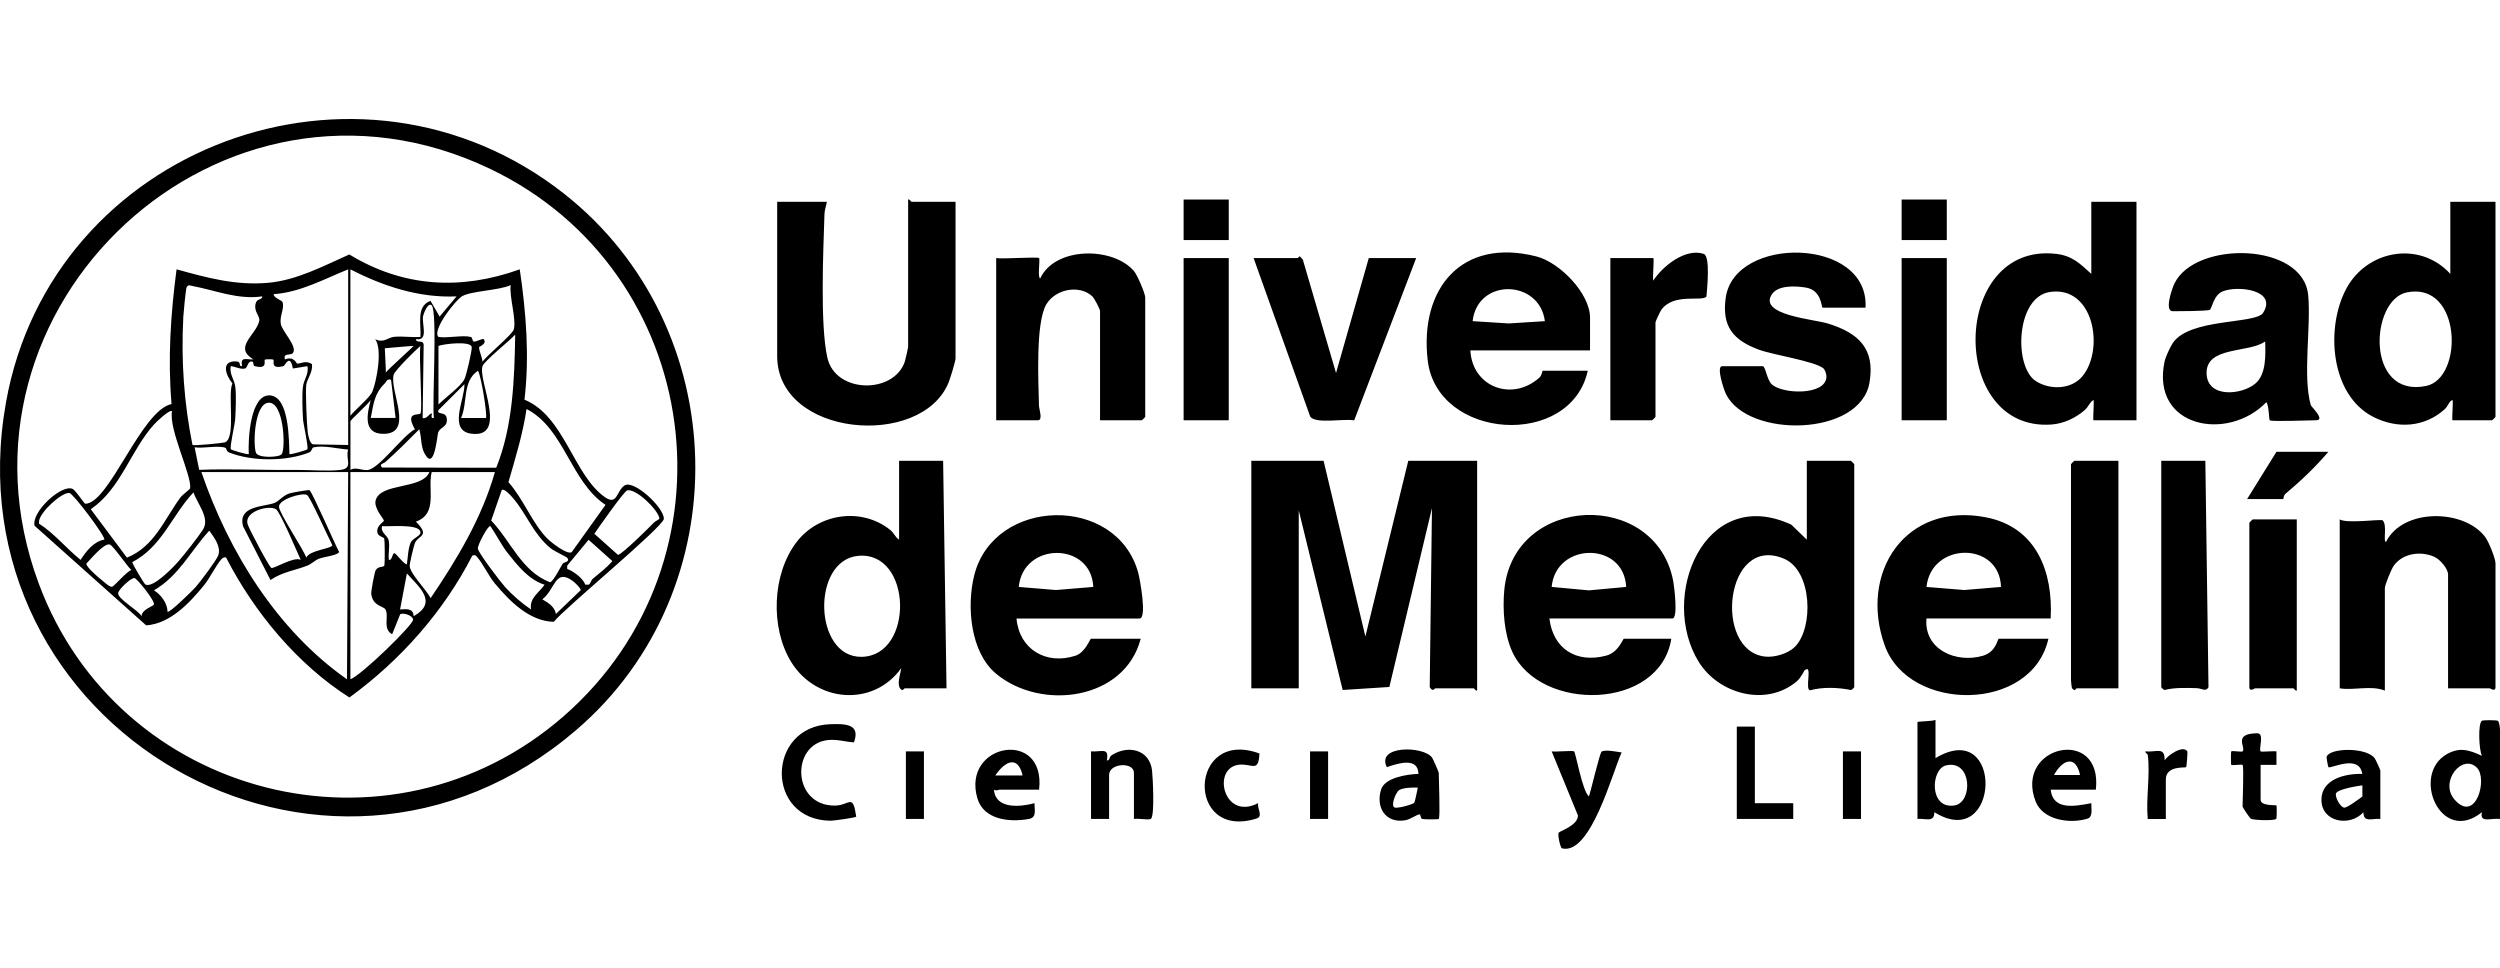<svg width="124" height="48" viewBox="0 0 124 48" fill="none" xmlns="http://www.w3.org/2000/svg">
<path d="M79.441 37.281C79.625 37.163 80.212 37.292 80.434 37.322C79.993 38.245 78.906 42.442 77.475 42.078C77.391 42.056 77.247 41.39 77.311 41.302C77.376 41.214 78.264 40.945 78.267 40.451L76.963 37.268C77.159 37.302 78.017 37.213 78.078 37.27L78.077 37.273C78.161 37.355 78.485 39.247 78.811 39.502C78.911 39.225 79.344 37.345 79.441 37.281ZM62.325 40.599C58.789 41.707 58.957 36.085 62.468 37.373C62.425 38.359 62.09 37.85 61.445 37.931C60.089 38.098 60.69 40.727 62.401 39.837C62.353 40.116 62.666 40.492 62.325 40.599ZM123.101 35.75C123.153 35.711 123.831 35.712 123.894 35.753C123.966 35.802 124 36.112 124 36.207V40.62C123.579 40.559 122.972 40.85 123.103 40.284C121.057 41.946 119.556 38.402 121.383 37.395C122.026 37.041 122.49 37.208 123.104 37.49C122.956 37.198 122.899 35.901 123.101 35.75ZM100.965 39.747C99.892 36.97 104.311 35.991 103.954 39.168H101.714C101.825 40.22 102.955 39.984 103.729 39.838C103.717 40.077 103.825 40.516 103.545 40.603C102.685 40.873 101.328 40.69 100.964 39.747H100.965ZM115.396 37.559C115.495 37.085 117.362 37.048 117.782 37.605L117.783 37.606C117.833 37.673 118.064 38.182 118.065 38.219V40.621C117.658 40.579 117.228 40.822 117.226 40.286C116.549 41.03 115.143 40.779 115.143 39.672C115.143 38.642 116.324 38.362 117.168 38.386C117.018 37.376 115.595 38.147 115.49 38.051C115.472 38.034 115.39 37.583 115.396 37.559ZM41.177 35.921C41.942 35.894 42.692 35.91 42.355 36.821C41.914 36.794 41.523 36.657 41.065 36.707C39.218 36.908 39.28 39.968 41.404 39.957C42.148 39.954 42.295 39.314 42.469 40.506C42.431 40.559 41.34 40.71 41.181 40.708C37.94 40.659 38.012 36.032 41.177 35.921ZM68.787 38.051C68.245 36.964 70.59 36.987 71.029 37.574C71.076 37.637 71.362 38.289 71.362 38.33C71.362 38.656 71.443 40.538 71.362 40.62C71.333 40.649 70.638 40.645 70.54 40.62C70.451 40.597 70.475 40.391 70.409 40.393C70.277 40.396 69.963 40.643 69.686 40.688C68.727 40.843 68.225 40.047 68.501 39.161C68.687 38.563 69.807 38.403 70.355 38.385C70.337 37.536 69.336 37.862 68.787 38.051ZM48.478 39.596C47.68 36.861 51.89 36.11 51.539 39.168H49.579C49.51 39.168 49.422 39.246 49.3 39.168C49.374 40.141 50.592 40.033 51.313 39.838C51.301 40.162 51.443 40.545 51.035 40.62C50.086 40.795 48.792 40.668 48.478 39.596ZM111.959 36.37C112.336 36.366 112.016 37.158 112.127 37.269C112.166 37.306 112.758 37.241 112.912 37.268V37.938H112.127V39.67C112.127 39.987 112.874 39.92 112.911 39.949C112.936 39.972 112.928 40.59 112.904 40.613C112.798 40.72 111.843 40.684 111.653 40.615C111.589 40.59 111.233 40.045 111.231 40.006C111.231 39.718 111.306 38.01 111.231 37.938H111.232C111.191 37.9 110.714 37.978 110.672 37.938C110.648 37.915 110.648 37.291 110.672 37.268C110.713 37.227 111.19 37.308 111.232 37.269C111.422 37.085 110.716 36.384 111.959 36.37ZM96.001 37.603C99.417 35.547 99.218 42.316 95.944 40.285C95.942 40.821 95.512 40.578 95.106 40.62V35.815C95.111 35.771 95.864 35.784 96.001 35.704V37.603ZM55.147 37.453C55.963 36.934 57.021 37.177 57.142 38.216C57.171 38.466 57.297 40.571 57.065 40.626C56.846 40.677 56.49 40.581 56.243 40.62V38.33C56.243 37.783 55.011 37.841 55.011 38.441V40.62H54.115V37.269C54.646 37.305 55.02 37.045 54.899 37.715C55.065 37.735 54.994 37.55 55.147 37.453ZM107.367 37.715C107.508 37.47 108.281 36.931 108.491 37.269C108.512 37.306 108.458 38.023 108.432 38.051C108.384 38.097 107.425 37.959 107.425 38.666V40.621H106.528C106.431 39.628 106.66 38.4 106.528 37.437V37.435C106.523 37.404 106.361 37.311 106.417 37.27C106.996 37.32 107.373 37.014 107.367 37.715ZM45.827 40.62H44.932V37.269H45.827V40.62ZM65.874 40.62H64.978V37.269H65.874V40.62ZM87.041 39.838H88.945V40.62H86.145V36.039H87.041V39.838ZM92.306 40.62H91.409V37.269H92.306V40.62ZM0.299 19.947C2.566 7.275 17.794 1.598 27.975 9.605C36.384 16.221 36.718 29.231 28.582 36.208C16.091 46.92 -2.588 36.081 0.299 19.947ZM70.323 39.067C70.323 39.067 69.51 39.02 69.337 39.246C69.162 39.472 68.968 40.039 69.205 40.06C69.442 40.082 70.095 39.888 70.144 39.819C70.19 39.752 70.32 39.081 70.323 39.067ZM117.174 38.953C117.166 38.954 115.856 39.126 115.856 39.388C115.856 39.65 116.11 40.039 116.268 40.06C116.425 40.082 117.174 39.506 117.174 39.506V38.953ZM122.854 38.076C122.127 37.353 120.965 38.785 121.757 39.673C122.804 40.845 123.403 38.624 122.854 38.076ZM96.947 39.949C97.864 39.798 97.817 37.674 96.531 37.961C95.757 38.134 95.671 40.159 96.947 39.949ZM24.327 8.384C10.994 1.993 -3.18 15.201 1.923 28.946C5.878 39.599 19.324 43.052 27.955 35.526C36.829 27.787 34.945 13.473 24.327 8.384ZM50.19 37.81C49.768 37.822 49.367 38.463 49.367 38.463H50.717C50.717 38.463 50.611 37.801 50.19 37.81ZM102.638 37.772C102.213 37.787 101.884 38.432 101.879 38.441H103.168C103.168 38.441 103.064 37.756 102.638 37.772ZM17.327 12.621C19.997 14.248 22.856 14.41 25.78 13.359C26.093 15.489 26.27 17.686 26.013 19.824C27.983 20.628 28.438 23.533 29.98 24.643C30.63 25.11 30.559 24.358 30.984 24.072L30.985 24.077C31.419 23.785 32.92 25.141 32.928 25.73C32.932 26.104 28.017 30.153 27.467 30.842C26.257 30.813 25.28 29.819 24.55 28.946C24.244 28.581 23.943 27.938 23.661 27.622C23.573 27.523 23.576 27.526 23.431 27.553C21.998 30.344 19.857 32.758 17.331 34.595C14.743 32.948 12.613 30.372 11.219 27.663C11.167 27.616 11.064 27.646 10.986 27.732C10.718 28.031 10.411 28.675 10.098 29.056C9.388 29.919 8.436 30.936 7.25 31.018L1.717 26.079C1.539 25.393 3.063 23.999 3.602 24.249C3.753 24.32 4.18 24.985 4.229 24.986C5.411 24.993 7.01 20.346 8.509 20.041C8.317 17.805 8.464 15.578 8.758 13.359C10.277 13.779 11.684 14.167 13.291 14.028C14.712 13.905 16.048 13.189 17.327 12.621ZM48.323 28.531C49.304 24.648 55.381 24.519 56.453 28.399C56.538 28.707 56.904 30.678 56.522 30.678H50.419C50.555 32.212 51.892 32.993 53.338 32.525C53.842 32.362 54.057 31.682 54.115 31.682H56.579C55.782 34.736 51.642 35.273 49.407 33.417C48.122 32.349 47.938 30.056 48.323 28.531ZM46.947 34.139V34.14H44.875C44.848 34.14 44.79 34.27 44.706 34.205C44.437 34.021 44.668 33.411 44.706 33.135C43.303 35.093 40.474 34.837 39.242 32.833C38.202 31.142 38.29 28.478 39.51 26.887C40.601 25.463 42.719 25.15 44.139 26.271C44.363 26.449 44.398 26.652 44.595 26.765V22.855H46.779L46.947 34.139ZM93.483 32.015C92.187 28.401 94.509 24.878 98.51 25.66C101.006 26.148 101.838 28.355 101.713 30.677H95.553C95.415 32.209 97.017 32.92 98.357 32.524C99.019 32.329 99.076 31.683 99.137 31.682H101.601C100.779 35.356 94.68 35.347 93.483 32.015ZM74.611 29.282C75.048 24.485 82.161 24.261 82.996 28.846C83.041 29.093 83.242 30.677 82.952 30.677H76.85C77.03 32.172 78.173 32.909 79.653 32.523C80.298 32.356 80.483 31.682 80.546 31.682H82.897C82.325 35.247 76.397 35.326 75.015 32.34C74.604 31.452 74.524 30.247 74.611 29.282ZM91.803 22.855C91.817 22.858 91.971 23.011 91.971 23.023V34.084H91.97C91.962 34.116 91.853 34.217 91.806 34.225C91.171 34.095 90.399 34.066 89.782 34.239C89.498 34.215 89.932 32.891 89.508 33.247C89.482 33.269 89.339 33.611 89.11 33.803C87.6 35.07 85.251 34.427 84.262 32.836C82.259 29.615 84.531 24.022 88.851 26.024L89.618 26.767V22.855H91.803ZM67.723 31.571L69.851 22.855H73.266V34.252C73.184 34.282 73.131 34.14 73.098 34.14H71.194C71.154 34.14 71.075 34.348 70.914 34.082L71.025 25.202L68.912 34.074L66.597 34.223L64.418 25.314V34.14H62.066V22.855H65.65L67.723 31.571ZM113.92 34.252C113.838 34.281 113.785 34.14 113.752 34.14H111.849C111.831 34.14 111.568 34.333 111.568 34.084V25.928C111.572 25.913 111.723 25.762 111.736 25.761H113.92V34.252ZM118.346 26.88C119.181 25.19 122.244 25.238 123.277 26.651C123.442 26.876 123.777 27.703 123.777 27.94V34.085C123.777 34.334 123.515 34.141 123.497 34.141H121.425L121.424 34.14V28.498C121.424 28.202 121.019 27.74 120.741 27.617C120.063 27.317 119.185 27.44 118.736 28.051C118.611 28.222 118.29 29.011 118.289 29.169V34.253C117.579 33.977 116.787 34.257 116.05 34.141V25.762C116.401 25.985 118.104 25.735 118.181 25.81C118.421 26.047 118.187 26.871 118.346 26.88ZM105.073 34.14H103.001C102.974 34.14 102.938 34.232 102.889 34.233L102.772 34.14C102.757 34.115 102.721 33.81 102.721 33.748V23.023C102.721 23.01 102.875 22.856 102.889 22.855H105.073V34.14ZM107.2 22.855H109.385L109.541 34.086C109.403 34.337 109.226 34.139 108.943 34.132C108.424 34.12 107.871 34.094 107.363 34.224C107.314 34.216 107.199 34.102 107.199 34.083V22.855L107.2 22.855ZM9.988 23.414C11.346 27.38 13.744 31.26 17.211 33.694L17.269 23.414H9.988ZM17.38 33.692C17.901 33.513 20.508 30.988 20.49 30.731C20.476 30.537 20.039 30.381 19.851 30.462L19.451 31.459C18.958 31.202 19.31 30.539 19.117 30.227C19.007 30.051 18.509 30.076 18.414 29.475C18.394 29.347 18.573 28.4 18.63 28.293C18.761 28.049 19.032 28.166 19.067 28.04C19.091 27.954 19.087 26.836 19.061 26.732C19.03 26.603 18.74 26.643 18.713 26.375C18.68 26.048 19.042 25.901 19.042 25.817C19.042 25.756 18.541 25.207 18.629 24.833C18.845 23.926 20.943 24.296 21.3 23.414H17.38V33.692ZM42.741 32.579C45.357 32.529 45.257 27.308 42.556 27.571C40.235 27.798 40.352 32.624 42.741 32.579ZM88.497 27.716C85.559 26.457 84.955 32.293 87.558 32.568C88.019 32.617 88.691 32.416 89.019 32.091C89.967 31.15 89.892 28.314 88.497 27.716ZM19.844 30.229C20.168 30.212 20.495 30.159 20.519 30.564C21.725 29.874 20.818 29.149 20.182 28.442L19.844 30.229ZM6.669 28.672C6.504 28.646 5.89 29.223 5.862 29.413C5.82 29.705 6.857 30.26 7.021 30.564C7.026 30.239 7.568 30.08 7.629 29.994C7.732 29.847 6.802 28.693 6.669 28.672ZM28.42 28.824C27.52 28.163 27.552 29.226 26.899 29.727C27.185 29.894 27.516 30.091 27.573 30.452L28.802 29.274C28.821 29.181 28.501 28.884 28.42 28.824ZM10.381 26.321C9.434 27.35 8.893 28.543 7.637 29.281C7.992 29.503 8.301 29.916 8.31 30.342C8.395 30.429 9.583 29.26 9.71 29.113C9.934 28.854 10.735 27.797 10.827 27.542C10.977 27.125 10.62 26.652 10.381 26.321ZM24.323 26.096C24.221 26.025 23.666 27.049 23.703 27.222C23.753 27.456 24.816 28.855 25.051 29.113V29.114C25.434 29.538 25.87 29.908 26.339 30.23C26.248 29.661 26.733 29.401 27.012 29.003C26.218 28.754 25.65 28.027 25.152 27.393C24.89 27.057 24.582 26.469 24.323 26.096ZM21.412 23.413C21.197 24.251 21.741 25.483 20.628 25.873C21.348 26.595 20.77 26.545 20.593 26.906C20.527 27.042 20.316 27.939 20.321 28.074C20.337 28.463 21.178 29.276 21.356 29.672V29.671C22.671 27.734 23.903 25.686 24.548 23.413H21.412ZM80.658 29.112C80.555 26.849 77.171 26.872 76.962 29.112L78.811 29.282L80.658 29.112ZM54.227 29.112C54.131 26.864 50.745 26.863 50.531 29.112L52.372 29.265L54.227 29.112ZM99.249 29.112C99.183 26.849 95.796 26.857 95.553 29.112L97.429 29.265L99.249 29.112ZM5.438 27.004C5.141 26.946 4.497 27.735 4.284 27.955C4.259 28.106 4.849 28.614 4.996 28.73C5.117 28.827 5.432 29.123 5.549 29.105C5.676 29.083 6.26 28.355 6.515 28.274C6.313 28.093 5.597 27.036 5.438 27.004ZM9.598 24.42C8.528 25.557 8.046 27.104 6.566 27.88C6.538 27.937 7.149 28.952 7.205 28.986C7.579 29.207 8.624 28.107 8.866 27.825C9.162 27.482 9.827 26.64 10.06 26.28C10.437 25.696 9.785 24.996 9.598 24.42ZM28.133 28.055V28.218C28.452 28.333 28.934 28.7 29.031 29.001H29.195C29.284 28.962 29.323 28.774 29.403 28.706C29.739 28.424 30.089 28.168 30.371 27.827L29.194 26.773L28.133 28.055ZM25.442 24.701C25.36 24.607 25.008 24.194 24.886 24.309L24.363 25.818C25.341 26.844 25.867 28.336 27.282 28.881C27.454 28.837 27.791 28.135 27.908 27.961V27.962C27.972 27.867 28.301 27.881 28.132 27.662C28.102 27.625 27.484 27.335 27.312 27.194C26.436 26.477 26.133 25.501 25.442 24.701ZM15.354 24.314H15.354C15.492 24.415 16.61 26.994 16.82 27.376C16.777 27.542 16.048 27.62 15.812 27.716C15.609 27.799 15.457 27.969 15.252 28.051C14.66 28.288 14.003 28.365 13.416 28.769L12.053 26.097C11.795 25.09 13.045 25.143 13.602 24.952C13.82 24.877 14.027 24.579 14.354 24.474C14.484 24.432 15.313 24.284 15.354 24.314ZM13.687 25.256C13.329 25.038 12.117 25.362 12.275 25.983C12.328 26.19 13.344 28.109 13.458 28.169C13.578 28.228 14.586 27.583 14.916 27.77C14.742 27.389 13.895 25.383 13.687 25.256ZM20.852 26.376C20.759 25.963 19.293 26.134 18.949 26.096C18.863 26.44 19.226 26.53 19.283 26.823C19.339 27.108 19.25 27.472 19.286 27.77C19.461 27.807 19.445 27.443 19.565 27.438C19.633 27.435 20.011 27.968 20.18 27.994C20.228 27.68 20.242 27.177 20.376 26.903C20.489 26.673 20.898 26.581 20.852 26.376ZM3.438 24.45C3.049 24.421 2.002 25.383 1.938 25.838L1.933 25.972H1.934C2.679 26.445 3.295 27.202 3.998 27.77C4.271 27.346 4.643 26.859 5.173 26.764C5.258 26.641 3.63 24.465 3.438 24.45ZM8.532 20.398C8.426 20.284 7.756 20.923 7.646 21.046V21.045C6.466 22.359 6.004 24.23 4.503 25.257L6.296 27.659C7.655 27.115 8.146 25.768 8.949 24.674C9.035 24.556 9.426 24.26 9.431 24.227C9.526 23.598 8.359 21.289 8.532 20.398ZM15.231 24.553C14.993 24.414 13.805 24.772 13.839 25.145C13.87 25.482 15.008 27.187 15.196 27.656C15.341 27.289 16.451 27.22 16.484 27.042C16.304 26.708 15.387 24.645 15.231 24.553ZM31.109 24.322C30.955 24.362 29.677 26.182 29.48 26.475L30.649 27.52C30.816 27.534 32.207 26.16 32.435 25.918C32.506 25.842 32.702 25.774 32.71 25.708C32.616 25.254 31.534 24.217 31.109 24.322ZM26.117 20.287C25.931 21.526 25.566 22.716 25.218 23.915C25.942 24.714 26.422 25.998 27.163 26.727C27.351 26.911 28.134 27.527 28.355 27.389L30.033 25.042C28.289 23.875 28.001 21.263 26.117 20.286V20.287ZM115.488 22.409C114.844 23.167 114.129 23.847 113.366 24.486C113.253 24.581 113.263 24.755 113.248 24.755H111.456L112.912 22.409H115.488ZM17.27 22.298C16.753 22.261 16.06 22.076 15.554 22.188C15.464 22.206 15.473 22.388 15.338 22.441C14.197 22.895 12.495 22.894 11.359 22.441C11.229 22.39 11.224 22.23 11.193 22.217C10.858 22.073 10.057 22.257 9.653 22.186L9.879 23.304C11.456 23.241 13.053 23.326 14.641 23.308C15.316 23.3 16.273 23.384 16.882 23.308L16.881 23.309C17.552 23.225 17.117 22.78 17.27 22.298ZM20.854 17.158C20.604 17.364 19.591 18.372 19.529 18.579C19.297 19.357 20.581 21.533 19.002 21.519C17.978 21.51 18.216 20.492 18.387 19.839C18.274 20.035 17.381 20.826 17.38 20.9H17.382V23.303C17.655 23.151 17.932 23.336 18.223 23.314C18.793 23.27 19.971 21.606 20.581 21.292C20.067 20.406 20.756 20.614 20.854 20.51C20.969 20.388 20.766 17.598 20.854 17.158ZM25.554 16.597C25.282 16.897 24.037 17.89 23.936 18.155C23.681 18.837 25.232 21.747 23.381 21.511C22.2 21.361 23.063 19.785 23.036 19.056L21.748 20.342C21.642 20.627 22.205 20.331 22.164 20.885C22.142 21.186 21.843 21.185 21.734 21.443C21.692 21.546 21.57 23.133 21.182 22.674C20.834 22.263 20.939 21.777 20.796 21.292C20.239 21.856 19.685 22.41 19.091 22.936C19.037 22.984 18.785 23.008 18.948 23.189L24.614 23.201L24.613 23.199C25.444 21.147 25.517 18.795 25.554 16.597ZM13.31 19.976C12.627 20.038 12.542 21.99 12.692 22.449C12.787 22.737 13.855 22.692 13.971 22.527L13.973 22.528C14.176 22.235 14.085 19.906 13.31 19.976ZM13.562 17.843C13.528 17.81 13.171 17.81 13.136 17.843L13.135 17.841C13.079 17.894 13.302 18.332 12.638 18.161C12.527 18.133 12.601 17.936 12.508 17.936C12.28 17.881 12.292 18.245 12.149 18.279C11.923 18.334 11.668 18.177 11.444 18.162C11.37 18.577 11.63 18.802 11.675 19.216C11.721 19.637 11.692 20.347 11.666 20.787C11.651 21.049 11.382 22.186 11.453 22.286C11.48 22.323 12.292 22.57 12.34 22.52C12.295 21.844 12.404 19.541 13.396 19.612C14.35 19.682 14.33 21.836 14.356 22.52C14.404 22.57 15.213 22.323 15.242 22.286C15.315 22.187 15.045 21.049 15.029 20.787C15.004 20.347 14.975 19.636 15.021 19.216C15.065 18.801 15.325 18.576 15.251 18.162L14.525 18.278C14.387 17.504 14.139 18.139 14.058 18.16C13.391 18.332 13.62 17.897 13.562 17.843ZM9.544 14.185C9.423 14.162 9.348 14.099 9.257 14.247C9.217 14.312 9.1 15.535 9.088 15.756H9.091C8.979 17.872 9.127 20 9.547 22.068C9.605 22.123 11.051 21.974 11.148 21.943C11.723 21.759 11.278 19.563 11.527 19.016C11.194 18.61 10.936 17.874 11.731 17.927C12.001 17.945 11.803 18.186 12.005 18.161C11.916 17.675 12.186 17.84 12.565 17.826C11.567 17.224 12.687 16.633 12.857 15.927C12.916 15.684 12.595 15.49 12.671 15.09C12.731 14.769 12.99 14.915 13.013 14.7C11.786 14.877 10.682 14.397 9.544 14.185ZM17.268 13.361C16.066 13.843 14.895 14.5 13.571 14.591C13.589 14.808 13.991 14.876 14.023 15.004C14.103 15.33 13.858 15.697 13.928 16.068C13.998 16.445 14.763 17.186 14.532 17.502C14.417 17.661 14.029 17.478 14.133 17.828C14.583 17.644 14.705 18.036 14.741 18.037C14.961 18.026 15.176 17.864 15.474 18.06C15.527 18.438 15.242 18.79 15.193 19.068C15.143 19.36 15.218 21.094 15.264 21.449C15.283 21.598 15.366 22.009 15.528 22.039L17.269 22.072V13.36L17.268 13.361ZM45.043 9.896C45.125 9.865 45.177 10.007 45.211 10.008H47.395V17.773C47.395 17.924 47.127 18.785 47.045 18.986C45.683 22.276 38.548 21.67 38.548 17.66V10.008H41.012C40.98 10.214 40.9 10.402 40.894 10.616C40.836 12.431 40.669 16.109 41.038 17.745C41.441 19.525 44.325 19.554 44.877 17.942C44.904 17.864 45.042 17.253 45.043 17.214V9.896ZM85.596 14.767C86.033 11.655 92.728 11.761 92.529 15.26V15.259H90.401C90.332 15.259 90.373 14.388 89.555 14.26C89.041 14.179 88.192 14.139 87.887 14.596C87.196 15.63 89.985 15.832 90.675 16.049C92.177 16.52 93.016 17.282 92.727 18.976C92.269 21.664 86.686 21.748 85.606 19.541C85.499 19.323 85.115 18.164 85.418 18.164H87.434C87.567 18.165 87.64 18.841 87.878 19.061C88.42 19.562 90.569 19.622 90.592 18.686C90.594 18.574 90.53 18.346 90.438 18.269C90.015 17.916 87.938 17.602 87.246 17.346C85.965 16.873 85.395 16.193 85.596 14.767ZM70.814 17.872C70.4 14.319 72.488 11.775 76.204 12.719C77.363 13.014 78.866 14.551 78.866 15.762V17.381H72.93C73.028 19.215 75.023 19.932 76.356 18.727C76.489 18.608 76.496 18.389 76.514 18.387H78.754C77.903 22.264 71.277 21.836 70.814 17.872ZM105.969 20.845H103.841C103.79 20.845 103.879 19.964 103.84 19.84C103.648 19.937 103.597 20.172 103.396 20.346C102.94 20.738 102.362 21.012 101.753 21.056C96.633 21.422 96.758 11.996 101.98 12.591C102.785 12.682 103.169 13.077 103.729 13.584V10.009H105.969V20.845ZM123.776 20.677C123.776 20.689 123.623 20.842 123.608 20.845H121.648C121.598 20.845 121.687 19.964 121.647 19.84C121.467 19.895 121.434 20.135 121.262 20.293C120.263 21.2 118.906 21.28 117.724 20.683C115.57 19.593 115.34 16.233 116.382 14.308C117.422 12.384 120.031 11.937 121.536 13.584V10.009H123.776V20.677ZM107.852 14.063C108.882 11.927 114.238 12.005 114.486 14.64C114.634 16.207 114.205 18.661 114.616 20.096C114.639 20.175 115.36 20.845 114.873 20.845C114.546 20.845 112.659 20.925 112.577 20.845H112.576C112.544 20.81 112.535 20.068 112.408 19.951C110.5 21.928 106.673 21.218 107.362 17.934C107.409 17.711 107.638 17.213 107.767 17.02C108.598 15.768 111.886 16.085 112.248 15.519C112.971 14.387 111.012 14.147 110.254 14.449C109.764 14.645 109.717 15.346 109.592 15.376C109.367 15.43 108.11 15.438 107.767 15.437C107.345 15.437 107.722 14.331 107.852 14.063ZM64.62 12.878L66.267 18.5L67.891 12.801H70.242L67.167 20.852C66.671 20.747 65.263 21.045 64.988 20.667L62.179 12.801C62.906 12.8 63.634 12.803 64.362 12.801C64.388 12.801 64.423 12.718 64.476 12.715L64.62 12.878ZM51.595 13.808C52.336 12.218 55.217 12.235 56.244 13.445C56.408 13.638 56.803 14.552 56.803 14.756V20.677C56.803 20.689 56.648 20.844 56.635 20.845H54.562V15.426C54.562 15.331 54.279 14.792 54.175 14.695C53.52 14.094 52.327 14.352 51.892 15.106C51.358 16.032 51.507 18.95 51.533 20.123C51.537 20.281 51.739 20.845 51.482 20.845H49.411V12.801C49.712 12.857 51.464 12.726 51.539 12.801C51.597 12.861 51.452 13.799 51.595 13.808ZM60.946 20.845H58.707V12.801H60.946V20.845ZM82.002 13.918C82.46 13.211 83.593 12.289 84.505 12.593C84.845 12.707 84.668 14.356 84.64 14.707C84.447 14.983 83.008 14.507 82.397 15.375C82.343 15.452 82.114 15.942 82.112 15.984V20.677C82.112 20.689 81.957 20.845 81.944 20.845H79.874V12.801H82.002C82.057 12.804 81.96 13.787 82.002 13.918ZM96.561 20.845H94.321V12.801H96.561V20.845ZM21.41 15.146C21.216 14.97 21 15.593 20.985 15.679H20.984C20.914 16.09 21.278 16.926 20.627 16.822C20.646 17.059 21.029 16.802 21.013 17.144L20.963 20.731C21.151 20.817 21.349 20.454 21.41 20.509C21.451 20.547 21.319 20.775 21.521 20.731C21.424 20.033 21.712 15.42 21.41 15.146ZM23.709 18.387C22.922 18.917 23.21 19.949 22.869 20.733H24.102C24.186 20.648 23.871 18.651 23.709 18.387ZM19.396 18.834C19.174 18.775 19.178 18.928 19.081 19.021C18.557 19.529 18.528 20.048 18.39 20.731H19.621L19.396 18.834ZM17.38 20.622C17.617 20.32 18.353 19.715 18.471 19.42C18.688 18.875 18.976 17.334 18.612 16.825C19.047 17.033 19.234 16.732 19.559 16.705C19.974 16.669 20.432 16.742 20.854 16.712C20.898 16.101 20.624 15.182 21.355 14.923L21.804 15.705L22.645 14.701C20.79 14.785 19.003 14.196 17.38 13.359V20.622ZM23.398 17.208C23.343 16.905 22.022 17.051 21.748 17.158V20.062C22.074 19.734 22.819 19.196 23.027 18.825C23.13 18.642 23.424 17.349 23.398 17.208ZM112.352 16.935C111.543 17.529 109.389 17.154 109.447 18.544C109.499 19.765 111.207 19.588 111.868 19.021H111.87C112.414 18.555 112.372 17.59 112.352 16.935ZM103.283 18.668C104.396 17.335 103.859 14.145 101.664 14.484C99.984 14.745 99.877 18.188 100.972 18.898C101.664 19.349 102.73 19.329 103.283 18.668ZM120.334 19.144C122.217 18.757 122.098 13.95 119.378 14.502C117.552 14.873 117.316 19.763 120.334 19.144ZM20.511 17.158C20.486 17.148 19.087 17.274 19.087 17.274C19.088 17.298 19.144 18.383 19.137 18.475C19.185 18.382 20.516 17.184 20.511 17.158ZM25.332 14.142C24.741 14.411 23.386 14.426 22.918 14.693V14.694C22.613 14.868 21.409 16.369 21.748 16.712C22.207 16.783 22.94 16.609 23.352 16.712C23.44 16.733 23.425 16.933 23.499 16.941C23.634 16.957 23.943 16.772 23.988 16.822C24.183 17.045 23.761 17.196 23.761 17.221C23.76 17.406 23.919 17.729 23.932 17.939C24.157 17.618 25.402 16.605 25.48 16.348C25.628 15.852 25.249 14.714 25.332 14.142ZM76.626 15.929C76.363 13.854 73.287 13.773 73.042 15.929L74.836 16.043L76.626 15.929ZM60.946 11.907H58.707V9.896H60.946V11.907ZM96.561 11.907H94.321V9.896H96.561V11.907Z" fill="black"/>
</svg>
